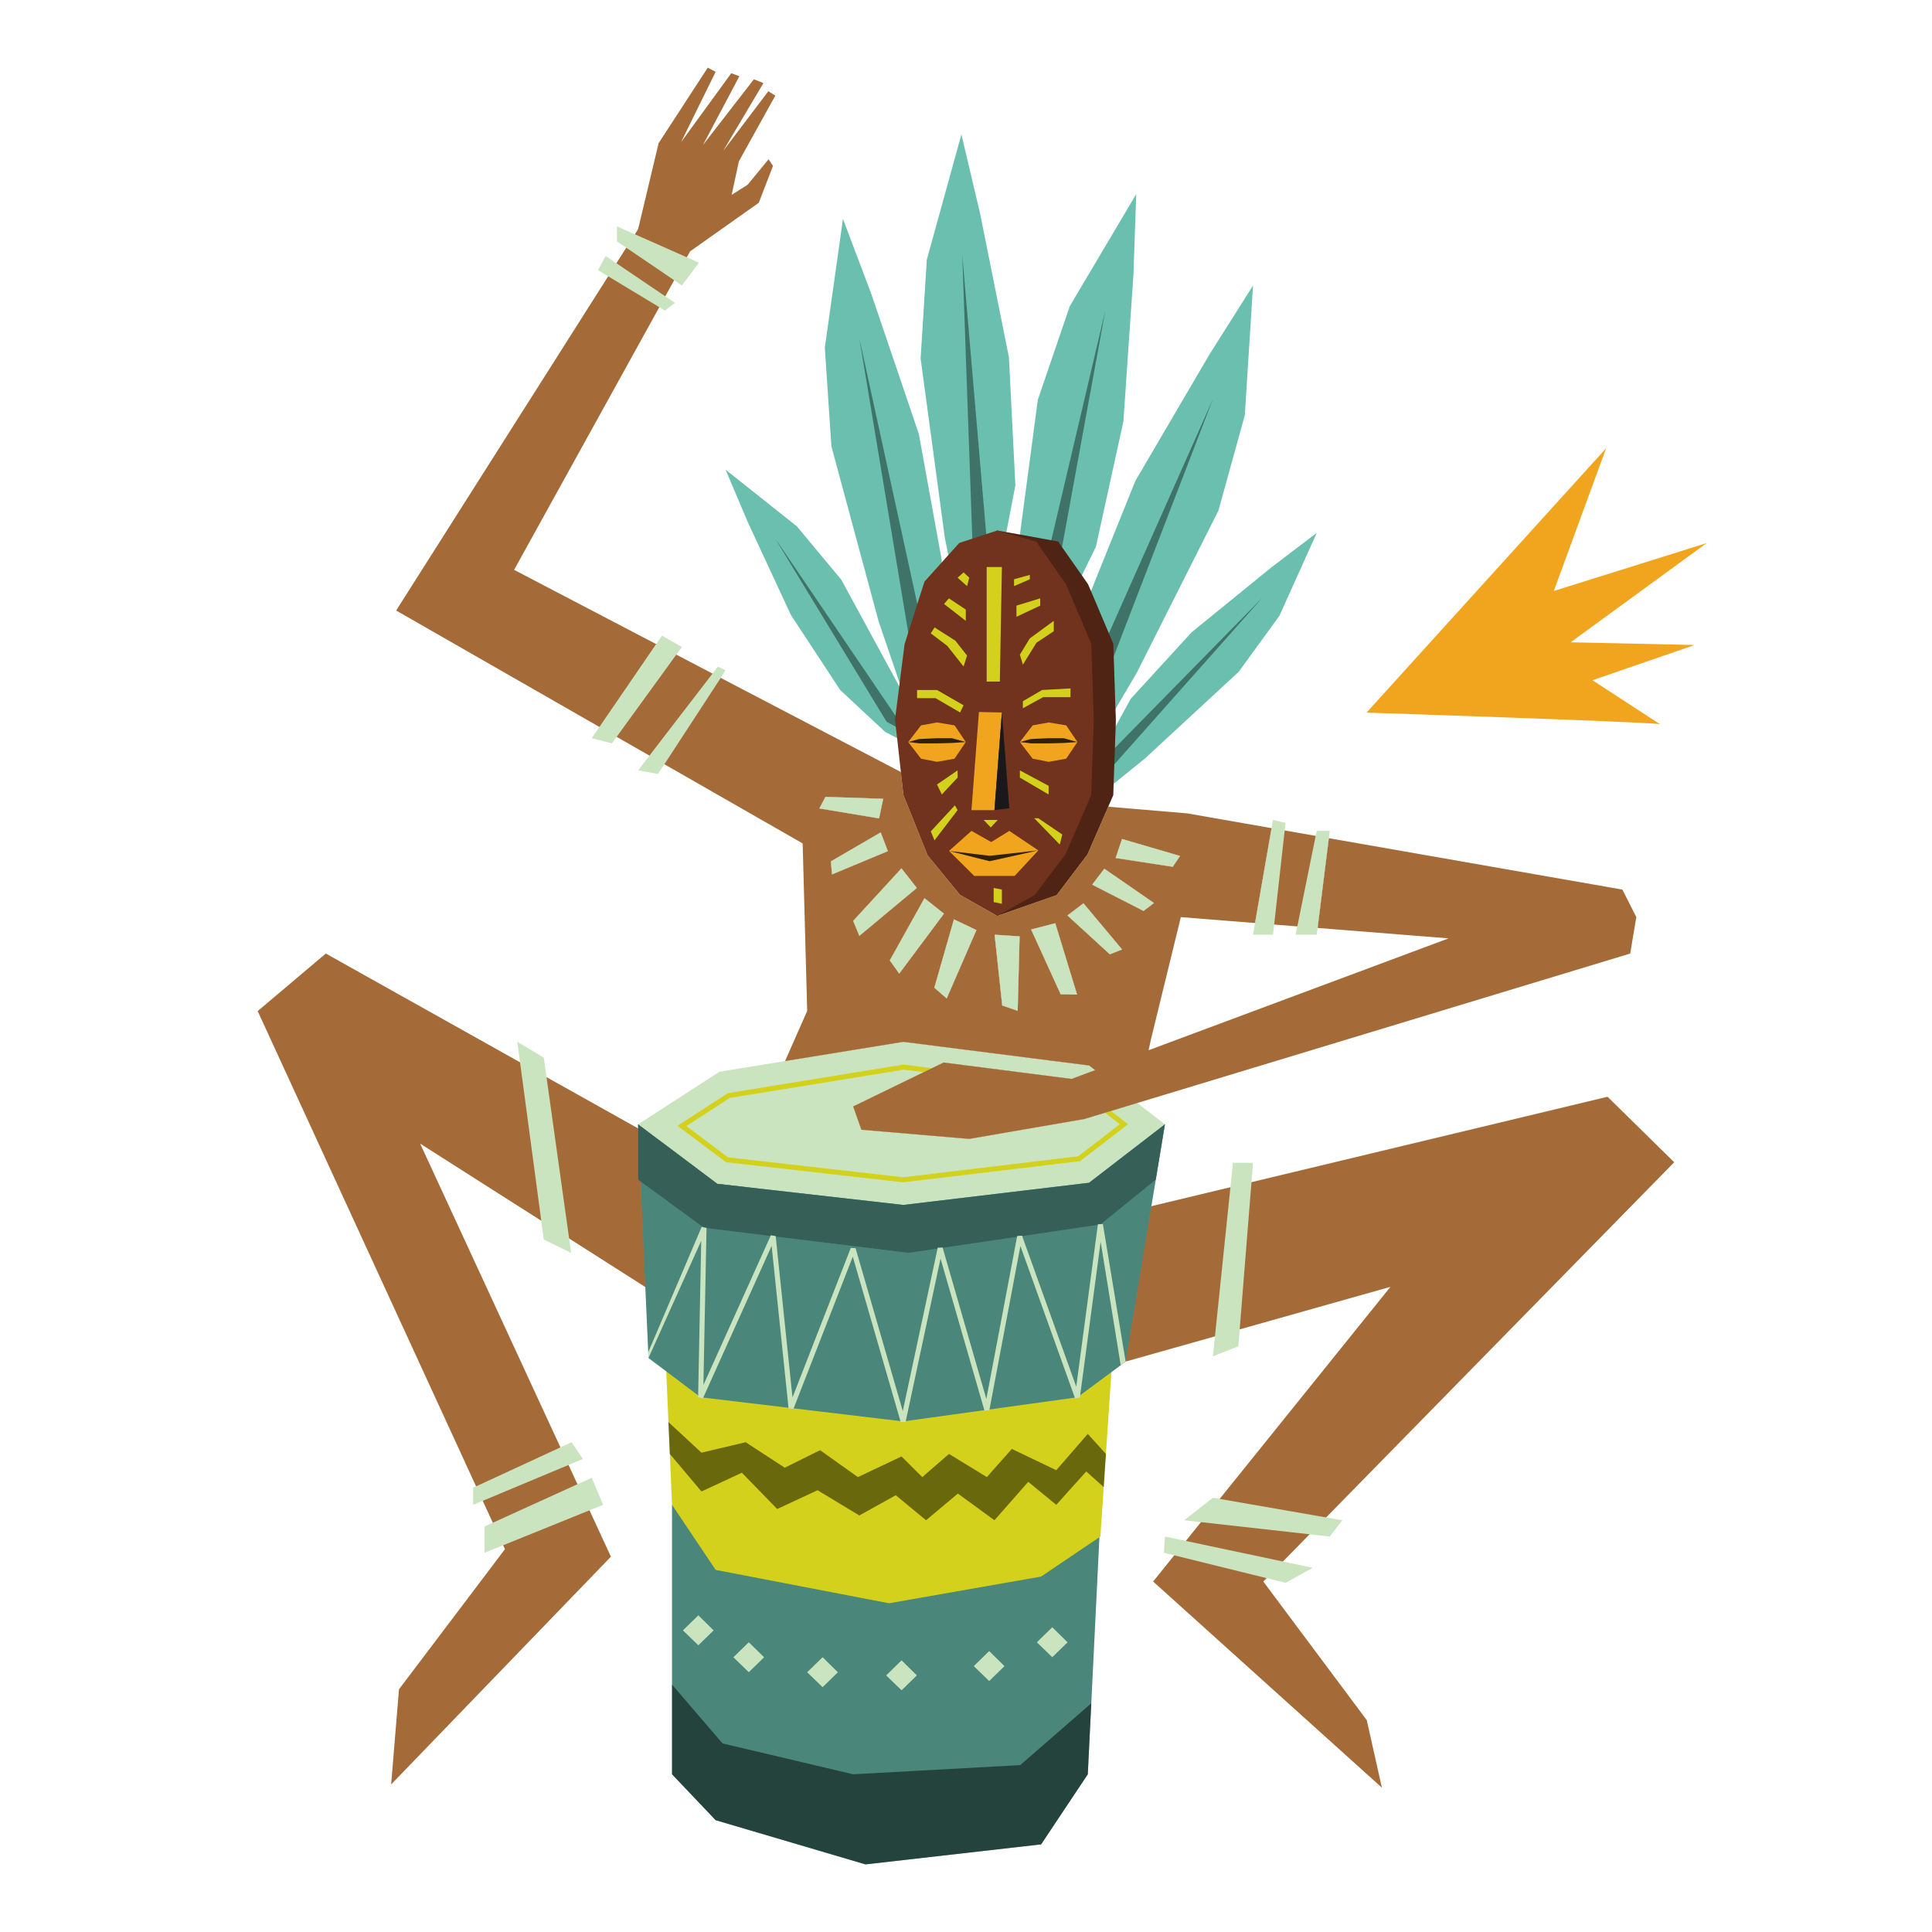 <svg data-bbox="26.675 7 150 186" viewBox="0 0 200 200" height="200" width="200" xmlns="http://www.w3.org/2000/svg" data-type="color">
    <g>
        <path fill="#6ABFAE" d="M94.378 74.356l-3.419-10.02-4.894-18.14-.679-10.212 1.878-13.32 2.963 7.847 4.887 14.401L97.49 57.99l-.556 9.045-2.556 7.321z" data-color="1"/>
        <path d="M94.671 69.393l-5.713-34.377 6.779 31.072-1.066 3.305z" opacity=".4"/>
        <path fill="#6ABFAE" d="M99.916 66.083l-2.1-10.372L95.301 37.1l.643-10.215 3.581-12.972 1.927 8.159 2.989 14.902.671 13.272-1.717 8.901-3.479 6.936z" data-color="1"/>
        <path d="M100.846 61.198l-1.233-34.82 2.716 31.678-1.483 3.142z" opacity=".4"/>
        <path fill="#6ABFAE" d="M104.257 70.554l.705-10.556 2.475-18.616 3.311-9.694 6.873-11.594-.289 8.375-1.039 15.16-2.849 12.984-4.002 8.147-5.185 5.794z" data-color="1"/>
        <path d="M106.442 66.08l7.98-33.931-5.721 31.281-2.259 2.65z" opacity=".4"/>
        <path fill="#6ABFAE" d="M112.3 78.785l5.375-9.137 8.459-16.799 2.729-9.87.85-13.424-4.488 7.1-7.697 13.137-4.97 12.341-1.283 8.972 1.025 7.68z" data-color="1"/>
        <path d="M113.016 73.865l12.542-32.545-12.919 29.095.377 3.45z" opacity=".4"/>
        <path fill="#6ABFAE" d="M112.795 83.163l5.766-4.678 9.671-8.943 4.215-5.798 3.861-8.578-4.684 3.559-8.271 6.732-6.29 6.872-3.048 5.56-1.22 5.274z" data-color="1"/>
        <path d="M114.475 80.117l16.218-18.259-15.616 15.91-.602 2.349z" opacity=".4"/>
        <path fill="#6ABFAE" d="M96.466 78.272l-3.102-6.717L87.09 60.01l-4.588-5.513-7.389-5.876 2.285 5.396 4.473 9.641 5.109 7.775 4.651 4.333 4.835 2.506z" data-color="1"/>
        <path d="M93.92 75.889L80.219 55.703l11.563 19.013 2.138 1.173z" opacity=".4"/>
        <path fill="#A46B39" d="M73.76 69.73l.84.44-5.83 8.94-1.54-.89-3.39-1.94-1.78-1.02L41.01 63.2l21.95-34.6.85-1.35 1.02-1.61.89-1.39.34-.54 2.12-8.89L73.27 7l.81.44-3.58 7.28 5.2-7.14.84.31-3.77 7.12 5.27-6.8.99.39-4.18 7.04 4.69-6.2.72.46-3.77 6.8-.75 3.47 1.65-1.04 2.17-2.64.46.68-1.47 3.82-7.11 5.03-.34.61-1.31 2.38-.92 1.66-.62 1.13-15.03 27.19 14.71 7.69 2.09 1.09 3.74 1.96z" data-color="2"/>
        <path fill="#A46B39" d="M91 84.72l-6.18-1.03.63-1.2 5.98.2-.43 2.03z" data-color="2"/>
        <path fill="#A46B39" d="M91.17 86.17l.74 1.94-5.78 2.41-.12-1.35 5.16-3z" data-color="2"/>
        <path fill="#A46B39" d="M93.32 89.89l1.59 2.03-5.95 4.96-.64-1.55 5-5.44z" data-color="2"/>
        <path fill="#A46B39" d="M93.09 100.79l-.98-1.37 3.59-6.44 2.02 1.6-4.63 6.21z" data-color="2"/>
        <path fill="#A46B39" d="M98 103.36l-1.28-1.11 2.03-7.08 2.33 1.11-3.08 7.08z" data-color="2"/>
        <path fill="#A46B39" d="M93.53 82.31l-.27-2.39 2.42 1.27 1.65.86.08.01.24.02 3.04.25 2.35.2 1.36.11 8.12.69 2.2.18-2.15 4.94-3.19 4.21-6.15 2.15-3.85-2.18-3.35-4.09-2.5-6.23z" data-color="2"/>
        <path fill="#A46B39" d="M102.96 96.76l2.59.17-.2 7.71-1.6-.55-.79-7.33z" data-color="2"/>
        <path fill="#A46B39" d="M109.24 95.57l2.26 7.39-1.7-.03-3.06-6.71 2.5-.65z" data-color="2"/>
        <path fill="#A46B39" d="M114.89 98.79l-4.39-4.02 1.66-1.26 4 4.78-1.27.5z" data-color="2"/>
        <path fill="#A46B39" d="M115 115.01l2.7-.82-.81 3.68-2.09.03-.86.01-36.43.48 2.4-5.44.24-.57 1.12-2.54 12.24-1.99 19.24 2.45.62.48-2.44.91-13.25-1.7-1.21.59-.85.41-7.3 3.55.85 2.41 11.16.95 11.92-2.06 2.14-.65.61-.18z" data-color="2"/>
        <path fill="#A46B39" d="M114.32 89.93l5.14 3.55-1.08.82-5.32-2.72 1.26-1.65z" data-color="2"/>
        <path fill="#A46B39" d="M116.15 86.85l6.01 1.76-.76 1.12-5.91-.91.66-1.97z" data-color="2"/>
        <path fill="#A46B39" d="M137.56 86.77l-1.16 9.29-2.1-.16-2.4-.19-1.98-.16 1.71-9.82 1.36.24 3.21.56 1.36.24z" data-color="2"/>
        <path fill="#6ABFAE" d="M69.57 155.779v27.894l4.512 4.75L89.595 193l18.181-2.073 4.832-7.254 1.306-26.685-44.344-1.209z" data-color="1"/>
        <path d="M69.57 155.779v27.894l4.512 4.75L89.595 193l18.181-2.073 4.832-7.254 1.306-26.685-44.344-1.209z" opacity=".3"/>
        <path fill="#D3D11B" d="M68.526 131.768l1.044 24.011 4.512 6.736 17.951 3.455 15.743-2.764 6.138-4.145 1.627-24.353-47.015-2.94z" data-color="3"/>
        <path fill="#A46B39" d="M88.317 129.28l-54.59-30.571-7.052 5.959 25.597 55.701-10.97 14.509-.811 9.845 22.751-23.576-19.749-42.761 36.961 23.54 7.863-12.646z" data-color="2"/>
        <path fill="#A46B39" d="M94.934 130.68l71.48-17.145 6.898 6.781-42.535 43.403 10.709 14.349 1.567 6.992-23.682-21.341 24.569-30.507-45.698 12.895-3.308-15.427z" data-color="2"/>
        <path fill="#71331E" d="M115.51 74.49l-.02.71-.08 2.24-.06 1.69-.07 2.01-.04 1.18-.52 1.19-2.15 4.94-3.19 4.21-6.15 2.15-1.57-2.18-3.35-4.09-.95-2.37-.33-.83-1.22-3.03-.13-1.12-.29-2.64-.1-.89-.08-.7-.05-.46-.12-1.02-.04-.39-.07-.6.28-2.22.06-.47.05-.37.6-4.74 1.28-4.03.78-2.45.61-.68 2.12-2.35.87-.97 1.65-1.29.94.17 1.41.25 3.25.59.71.13.4.58 2.05 2.92.64.92.31.72 1.85 4.37.46 1.08.04 1.32.18 5.42.04 1.1z" data-color="4"/>
        <path d="M115.51 74.49l-.02.71-.08 2.24-.06 1.69-.07 2.01-.04 1.18-.52 1.19-2.15 4.94-3.19 4.21-6.15 2.15-1.57-2.18-3.35-4.09-.95-2.37-.33-.83-1.22-3.03-.13-1.12-.29-2.64-.1-.89-.08-.7-.05-.46-.12-1.02-.04-.39-.07-.6.28-2.22.06-.47.05-.37.6-4.74 1.28-4.03.78-2.45.61-.68 2.12-2.35.87-.97 1.65-1.29.94.17 1.41.25 3.25.59.71.13.4.58 2.05 2.92.64.92.31.72 1.85 4.37.46 1.08.04 1.32.18 5.42.04 1.1z" opacity=".3"/>
        <path fill="#71331E" d="M113.23 74.49l-.1 2.89-.17 4.94-.44 1.01-2.23 5.12-3.19 4.21-3.87 2.15-3.85-2.18-3.35-4.09-2.5-6.23-.27-2.39-.39-3.51-.14-1.17-.08-.75.05-.4.39-3.04.04-.35.51-4.01.38-1.2.94-2.96.74-2.32 1.77-1.97.7-.78 1.13-1.25 1.36-.45 1.43-.47 1.14-.37.93.26 1.39.4 1.71.48 1.15 1.64 1.06 1.52.88 1.26.55 1.3 1.28 3.01.79 1.86.09 2.82.13 3.95.04 1.07z" data-color="4"/>
        <path fill="#F1A51E" d="M103.717 73.755l-2.378-.049-.774 10.158h2.379l.773-10.109z" data-color="5"/>
        <path fill="#F1A51E" d="M107.487 88.031l-3.004-2.017-1.872 1.153-2.046-1.153-2.323 2.073 2.612 2.591h4.179l2.454-2.647z" data-color="5"/>
        <path fill="#F1A51E" d="M99.978 76.815l-1.159-1.724-1.82-.303-1.656.303-1.324 1.724 1.324 1.724 1.656.324 1.813-.324 1.166-1.724z" data-color="5"/>
        <path fill="#CAE4BF" d="M120.59 116.39l-7.85 6.05-19.23 2.3-16.69-1.9-2.57-.29-5.98-4.5-2.21-1.66 8.41-5.44 6.8-1.11 12.24-1.99 19.24 2.45.62.48-2.44.91-13.25-1.7-1.21.59-.85.41-7.3 3.55.85 2.41 11.16.95 11.92-2.06 2.14-.65.61-.18 2.7-.82.01-.04.03.03 2.85 2.21z" data-color="6"/>
        <path d="M115 115.01l-.61.18 1.53 1.19-1.98 1.53-2.33 1.79-18.11 2.17-18.14-2.06-4.31-3.24 4.48-2.91 4.38-.71 13.65-2.22 2.06.26.85-.41-2.88-.37-.04-.01-13.4 2.18-4.76.78-.05.01-5.2 3.37 5.02 3.77 18.31 2.08h.03l18.31-2.19 2.99-2.3 1.97-1.52-1.77-1.37z" fill="#D3D11B" data-color="3"/>
        <path fill="#6ABFAE" d="M66.058 116.393l1.075 24.187 5.398 4.065 20.963 2.498 18.035-2.498 4.997-3.697 4.063-24.555-7.848 6.047-19.229 2.297-19.263-2.187-8.191-6.157z" data-color="1"/>
        <path d="M66.058 116.393l1.075 24.187 5.398 4.065 20.963 2.498 18.035-2.498 4.997-3.697 4.063-24.555-7.848 6.047-19.229 2.297-19.263-2.187-8.191-6.157z" opacity=".3"/>
        <path fill="#6ABFAE" d="M66.058 116.393l8.191 6.157 19.263 2.187 19.229-2.297 7.848-6.047-.949 5.736-5.726 4.634-19.851 2.936-21.184-2.591-6.821-4.979v-5.736z" data-color="1"/>
        <path d="M66.058 116.393l8.191 6.157 19.263 2.187 19.229-2.297 7.848-6.047-.949 5.736-5.726 4.634-19.851 2.936-21.184-2.591-6.821-4.979v-5.736z" opacity=".5"/>
        <path fill="#CAE4BF" d="M93.243 147.215l-4.963-17.123-6.145 15.762-.503-.067-1.753-16.814-7.11 15.777-.5-.111.322-16.191-5.458 12.132-.027-.602 5.532-12.971.502.106-.323 16.261 6.983-15.496.498.079 1.742 16.705 6.033-15.475.495.022 4.888 16.865 3.616-16.912.507-.017 4.528 15.674 3.192-16.868.502-.039 5.612 15.634 2.242-16.817.517-.008 2.354 14.227-.511.377-2.076-12.777-2.151 16.131-.505.052-5.649-15.741-3.217 17.001-.508.023-4.543-15.726-3.617 16.909-.506.018z" data-color="6"/>
        <path d="M69.341 150.512l3.277 3.886 4.179-1.943 3.657 3.756 4.179-1.943 4.326 2.612 3.771-2.094 3.134 2.591 3.296-2.762 3.784 2.762 3.497-3.977 2.902 2.379 3.107-3.454 1.806 1.619.229-3.432-1.877-2.073-3.265 3.756-4.598-2.202-2.585 2.915-3.918-2.397-2.77 2.397-2.148-2.138-4.512 2.138-3.918-2.785-3.657 1.813-4.044-2.638-4.575 1.084-3.42-3.167.143 3.297z" opacity=".5"/>
        <path fill="#CAE4BF" d="M73.875 168.776l-1.584 1.544-1.596-1.544 1.596-1.558 1.584 1.558z" data-color="6"/>
        <path fill="#CAE4BF" d="M79.099 171.561l-1.584 1.544-1.596-1.544 1.596-1.558 1.584 1.558z" data-color="6"/>
        <path fill="#CAE4BF" d="M86.739 173.112l-1.584 1.544-1.596-1.544 1.596-1.558 1.584 1.558z" data-color="6"/>
        <path fill="#CAE4BF" d="M94.914 173.436l-1.584 1.544-1.596-1.544 1.596-1.558 1.584 1.558z" data-color="6"/>
        <path fill="#CAE4BF" d="M103.984 172.476l-1.584 1.543-1.596-1.543 1.596-1.559 1.584 1.559z" data-color="6"/>
        <path fill="#CAE4BF" d="M110.514 170.01l-1.584 1.544-1.596-1.544 1.596-1.558 1.584 1.558z" data-color="6"/>
        <path d="M167.95 92.09l-30.39-5.32-1.16 9.29 13.56 1.08-31.06 11.58.25-1.14 3.09-12.64 7.68.61 1.71-9.82-8.73-1.53-8.18-.69-2.15 4.94-3.19 4.21-6.15 2.15-3.85-2.18-3.35-4.09-2.5-6.23-.27-2.39-18.66-9.75-5.83 8.94 14.32 8.2.47 17.34-2.29 5.19 12.24-1.99 19.24 2.45.62.48-2.44.91-13.25-1.7-1.21.59-.85.41-7.3 3.55.85 2.41 11.16.95 11.92-2.06 2.14-.65.61-.18 2.7-.82.01-.04.03.03 51.02-15.47.63-3.77-1.44-2.85zm-51.8-5.24l6.01 1.76-.76 1.12-5.91-.91.66-1.97zm-1.83 3.08l5.14 3.55-1.08.82-5.32-2.72 1.26-1.65zm-28.87-7.44l5.98.2-.43 2.03-6.18-1.03.63-1.2zm.56 6.68l5.16-3 .74 1.94-5.78 2.41-.12-1.35zm2.31 6.16l5-5.44 1.59 2.03-5.95 4.96-.64-1.55zm4.77 5.46l-.98-1.37 3.59-6.44 2.02 1.6-4.63 6.21zm4.91 2.57l-1.28-1.11 2.03-7.08 2.33 1.11-3.08 7.08zm7.35 1.28l-1.6-.55-.79-7.33 2.59.17-.2 7.71zm4.45-1.71l-3.06-6.71 2.5-.65 2.26 7.39-1.7-.03zm.7-8.16l1.66-1.26 4 4.78-1.27.5-4.39-4.02z" fill="#A46B39" data-color="2"/>
        <path fill="#A46B39" d="M117.74 114.18l-.04.01.01-.04.03.03z" data-color="2"/>
        <path fill="#1B181B" d="M102.944 83.864l1.539-.195-.766-9.914-.773 10.109z" data-color="7"/>
        <path d="M94.019 76.815l1.127-.313 1.853-.087h1.542l1.437.4-1.415.097-1.564.043h-1.788l-1.192-.14z" opacity=".8"/>
        <path fill="#F1A51E" d="M111.536 76.815l-1.159-1.724-1.821-.303-1.655.303-1.324 1.724 1.324 1.724 1.655.324 1.814-.324 1.166-1.724z" data-color="5"/>
        <path d="M105.577 76.815l1.127-.313 1.852-.087h1.543l1.437.4-1.415.097-1.565.043h-1.787l-1.192-.14z" opacity=".8"/>
        <path d="M98.242 88.087l4.195.505 5.05-.561-5.05 1.122-4.195-1.066z" opacity=".8"/>
        <path fill="#D3D11B" d="M99.129 79.751l-2.13 1.457.497 1.037 1.633-1.749v-.745z" data-color="3"/>
        <path fill="#D3D11B" d="M105.577 79.751v.745l2.979 1.749v-.894l-2.979-1.6z" data-color="3"/>
        <path fill="#D3D11B" d="M94.934 72.27h1.909l2.547 1.485.359-.743-2.75-1.584h-2.065v.842z" data-color="3"/>
        <path fill="#D3D11B" d="M105.887 73.319l2.09-1.146h2.84v-.907l-2.938.162-1.992 1.163v.728z" data-color="3"/>
        <path fill="#D3D11B" d="M96.354 65.566l1.71 1.296 1.685 2.137.359-1.133-1.208-1.542-2.155-1.373-.391.615z" data-color="3"/>
        <path fill="#D3D11B" d="M109.087 64.271l-2.481 1.814-1.029 1.684.31 1.036 1.404-2.267 1.796-1.198v-1.069z" data-color="3"/>
        <path fill="#D3D11B" d="M102.141 58.701h1.576l-.213 11.853h-1.363V58.701z" data-color="3"/>
        <path fill="#D3D11B" d="M97.725 62.522l2.253 1.749v-1.166l-1.747-1.166-.506.583z" data-color="3"/>
        <path fill="#D3D11B" d="M105.223 62.693v1.157l2.46-1.157v-.754l-2.46.754z" data-color="3"/>
        <path fill="#D3D11B" d="M99.129 59.802l.979.874.229-.874-.588-.551-.62.551z" data-color="3"/>
        <path fill="#D3D11B" d="M104.973 59.964v.712l1.633-.712v-.453l-1.633.453z" data-color="3"/>
        <path fill="#D3D11B" d="M107.067 84.706l2.64 2.72.261-1.036-2.481-1.684h-.42z" data-color="3"/>
        <path fill="#D3D11B" d="M96.354 86.066l2.497-2.699.278.497-2.394 3.13-.381-.928z" data-color="3"/>
        <path fill="#D3D11B" d="M102.865 93.385v-1.468l.848.172v1.469l-.848-.173z" data-color="3"/>
        <path fill="#D3D11B" d="M101.828 84.878h1.461l-.731.778-.73-.778z" data-color="3"/>
        <path fill="#CAE4BF" d="M94.91 91.92l-5.95 4.96-.64-1.55 5-5.44 1.59 2.03z" data-color="6"/>
        <path fill="#CAE4BF" d="M97.72 94.58l-4.63 6.21-.98-1.37 3.59-6.44 2.02 1.6z" data-color="6"/>
        <path fill="#CAE4BF" d="M101.08 96.28L98 103.36l-1.28-1.11 2.03-7.08 2.33 1.11z" data-color="6"/>
        <path fill="#CAE4BF" d="M105.55 96.93l-.2 7.71-1.6-.55-.79-7.33 2.59.17z" data-color="6"/>
        <path fill="#CAE4BF" d="M111.5 102.96l-1.7-.03-3.06-6.71 2.5-.65 2.26 7.39z" data-color="6"/>
        <path fill="#CAE4BF" d="M116.16 98.29l-1.27.5-4.39-4.02 1.66-1.26 4 4.78z" data-color="6"/>
        <path fill="#CAE4BF" d="M119.46 93.48l-1.08.82-5.32-2.72 1.26-1.65 5.14 3.55z" data-color="6"/>
        <path fill="#CAE4BF" d="M122.16 88.61l-.76 1.12-5.91-.91.66-1.97 6.01 1.76z" data-color="6"/>
        <path fill="#CAE4BF" d="M91.91 88.11l-5.78 2.41-.12-1.35 5.16-3 .74 1.94z" data-color="6"/>
        <path fill="#CAE4BF" d="M91.43 82.69L91 84.72l-6.18-1.03.63-1.2 5.98.2z" data-color="6"/>
        <path fill="#CAE4BF" d="M63.868 23.434l8.488 3.757-1.763 2.364-6.725-4.567v-1.554z" data-color="6"/>
        <path fill="#CAE4BF" d="M75.11 69.39l-.51.78-5.83 8.94-.66 1.01-2.05-.37 1.17-1.53 6.53-8.49.56-.73.79.39z" data-color="6"/>
        <path fill="#CAE4BF" d="M69.875 31.353l-7.183-4.858-.783 1.473 6.921 4.181 1.045-.796z" data-color="6"/>
        <path fill="#CAE4BF" d="M70.586 66.975l-7.241 9.98-2.089-.54 7.27-10.619 2.06 1.179z" data-color="6"/>
        <path fill="#CAE4BF" d="M133.08 85.18l-.09.79-1.09 9.74-.12 1.05h-2.07l.21-1.21 1.71-9.82.15-.85 1.3.3z" data-color="6"/>
        <path fill="#CAE4BF" d="M137.66 86.01l-.1.76-1.16 9.29-.09.7h-2.19l.18-.86 1.9-9.37.11-.52h1.35z" data-color="6"/>
        <path fill="#CAE4BF" d="M50.155 160.745l12.276-4.966-1.175-2.806-11.101 5.052v2.72z" data-color="6"/>
        <path fill="#CAE4BF" d="M60.342 151.03l-11.362 4.749v-1.77l10.186-4.711 1.176 1.732z" data-color="6"/>
        <path fill="#CAE4BF" d="M133.084 163.854l-12.59-3.109.095-1.684 15.3 3.238-2.805 1.555z" data-color="6"/>
        <path fill="#CAE4BF" d="M137.655 159.061l-15.071-1.684 2.974-2.332 13.403 2.332-1.306 1.684z" data-color="6"/>
        <path fill="#CAE4BF" d="M56.293 128.317l-2.742-20.47 2.742 1.644 2.83 20.208-2.83-1.382z" data-color="6"/>
        <path fill="#CAE4BF" d="M129.713 120.372l-1.522 18.999-2.633 1.036 2.077-20.035h2.078z" data-color="6"/>
        <path d="M69.57 174.39l5.224 6.088 13.523 3.195 17.298-.95 7.352-6.397-.359 7.347-4.832 7.254L89.595 193l-15.513-4.577-4.512-4.75v-9.283z" opacity=".5"/>
        <path d="M171.827 74.96c-2.335-.272-30.366-1.189-30.366-1.189l24.805-27.37-5.417 14.778 15.826-4.958L162.59 66.49l12.836.281-10.572 3.646 6.973 4.543z" fill="#F1A51E" data-color="5"/>
    </g>
</svg>

